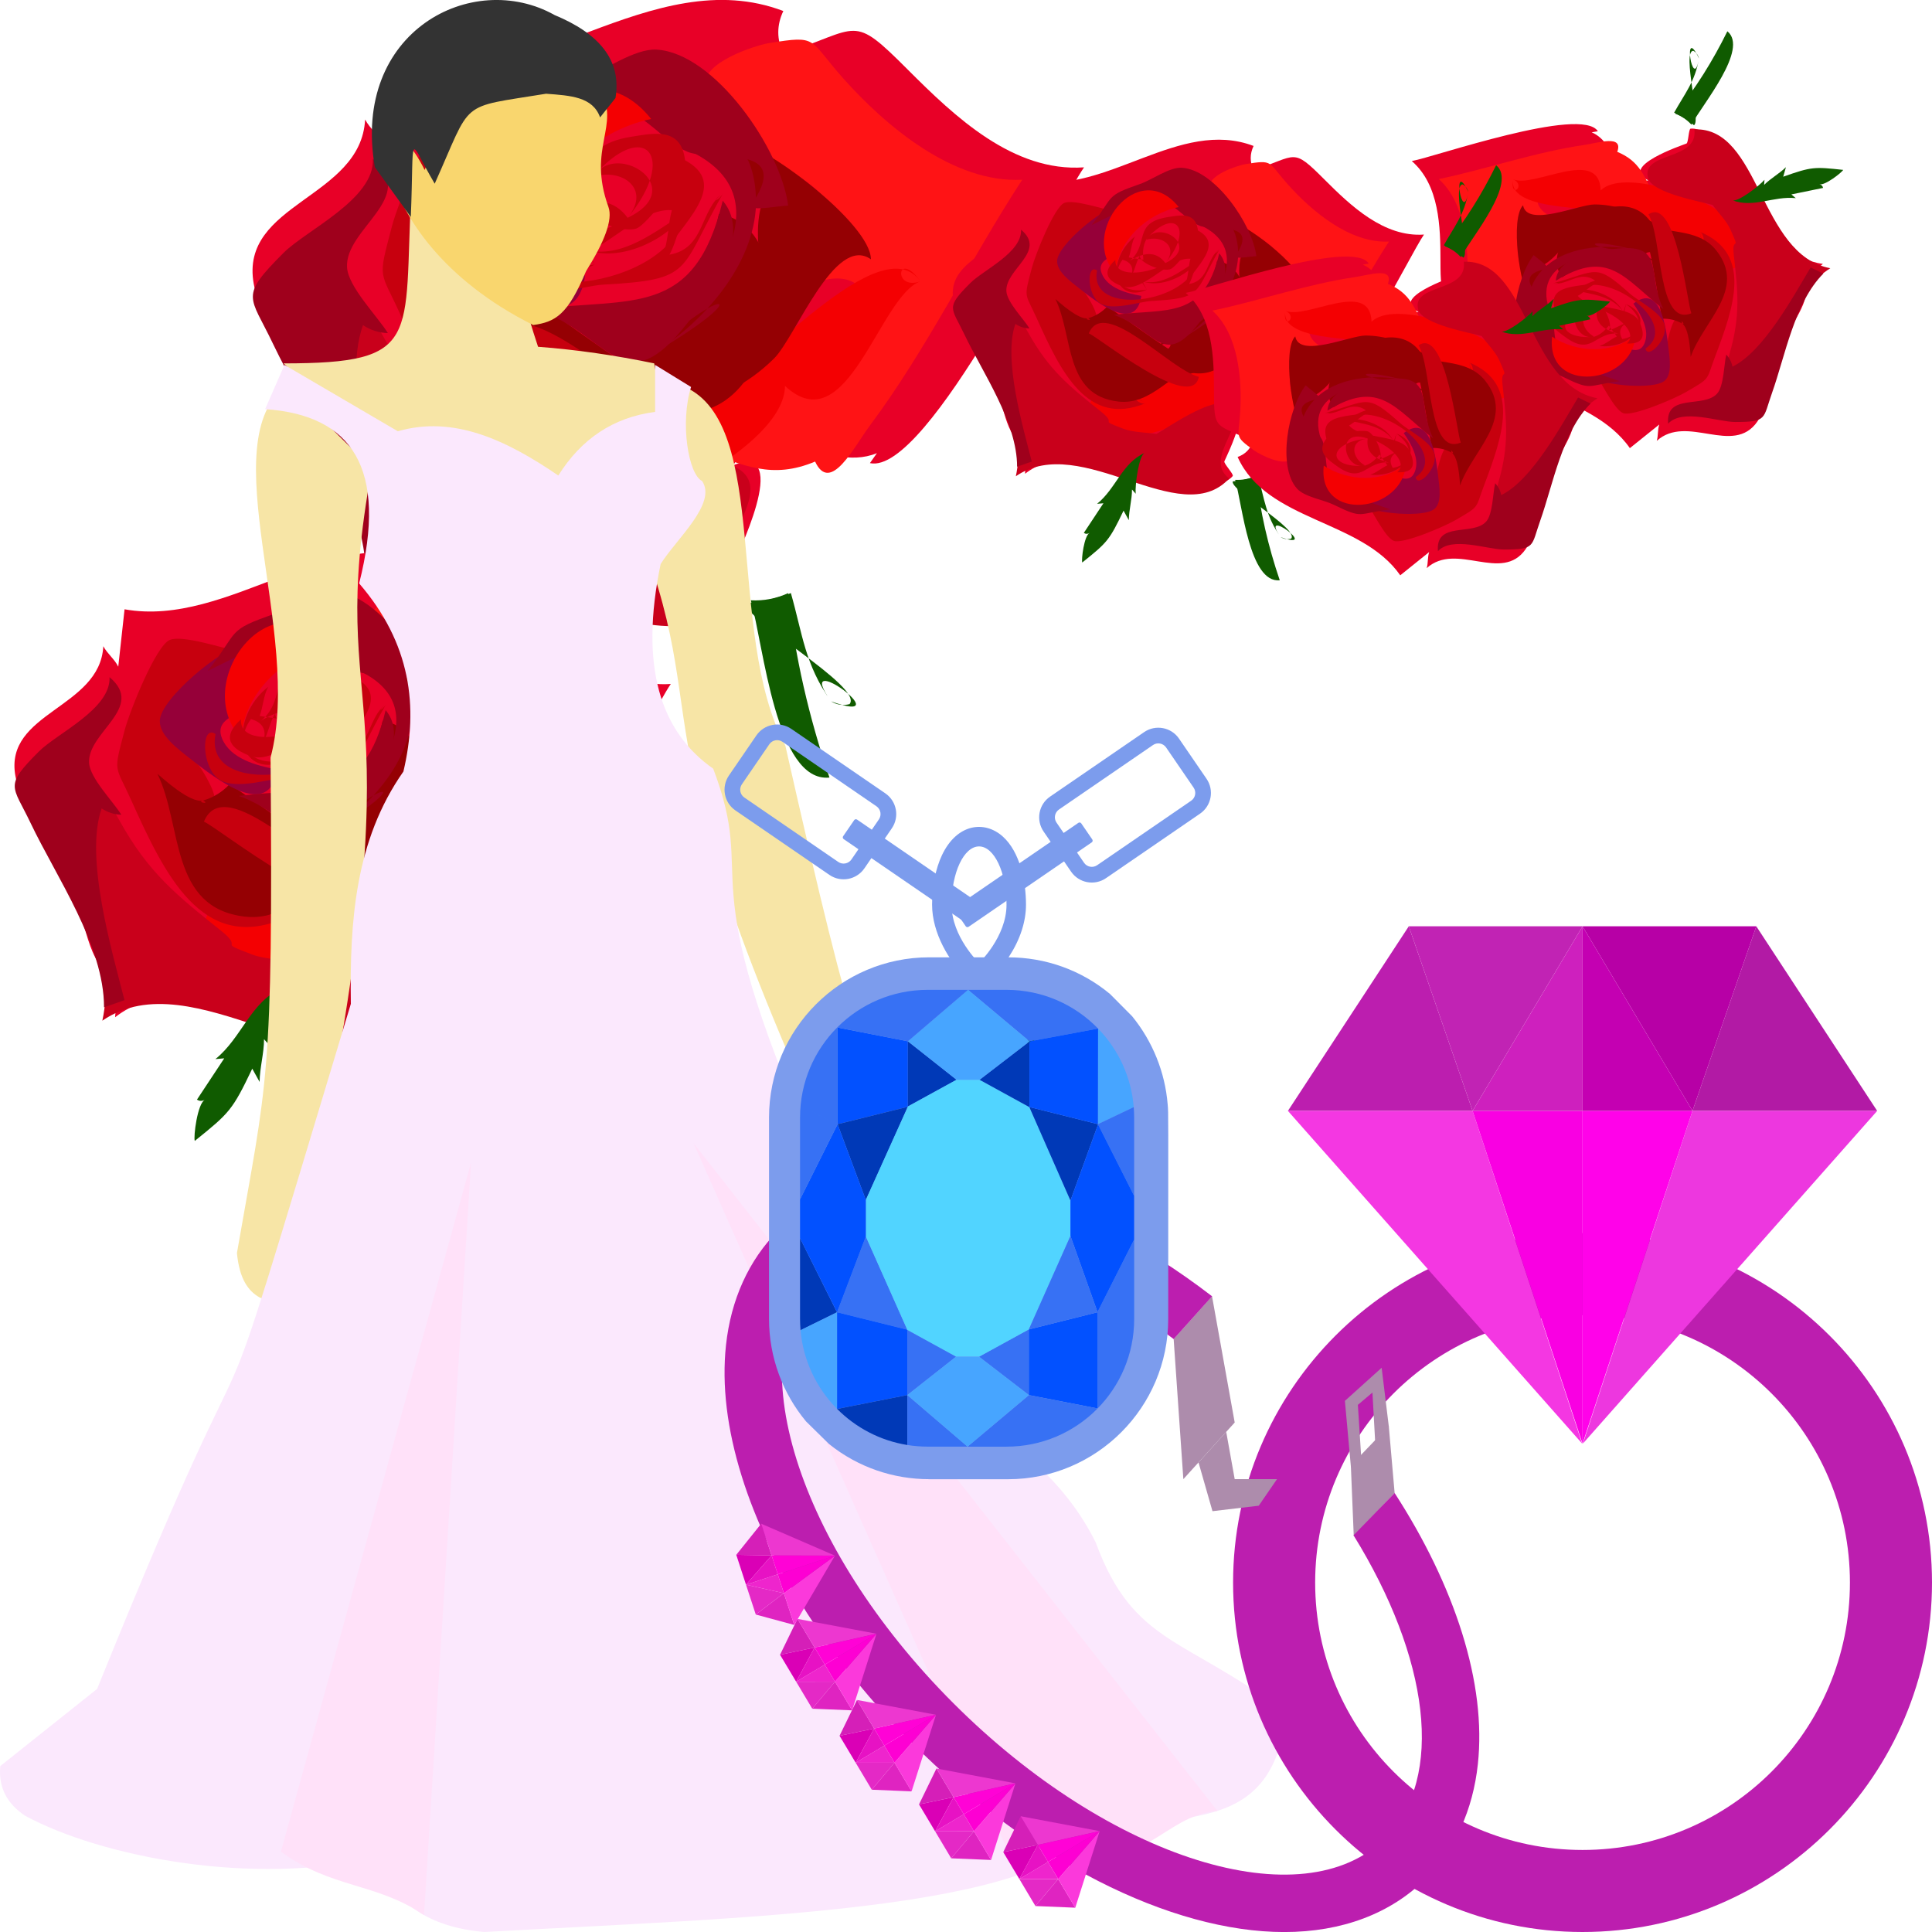 <?xml version="1.0" encoding="UTF-8"?> <svg xmlns="http://www.w3.org/2000/svg" xmlns:xlink="http://www.w3.org/1999/xlink" version="1.1" id="Layer_1" x="0px" y="0px" viewBox="0 0 512 512" overflow="visible" xml:space="preserve"> <g> <path fill-rule="evenodd" fill="#105B00" d="M198.97,159.09c3.47,0.17,6.76-0.46,9.88-1.9c1.73,16.64,5.58,33.04,10.97,48.87 C205.58,207.49,202.39,171.02,198.97,159.09z"></path> <path fill-rule="evenodd" fill="#105B00" d="M220.23,185.87c1.59,0.94,3.22,1.18,4.9,0.73c3.95-4.53-28.59-22.58-27.3-26.77 c4.05-0.33,7.98-1.22,11.76-2.66C212.71,168.09,213.26,176.03,220.23,185.87C239.46,192.78,209.53,170.76,220.23,185.87z"></path> <path fill-rule="evenodd" fill="#E80027" d="M194.39,123.26c8.26-15.41,23.96,2.6,38-3.17c-0.62,0.88-1.23,1.76-1.85,2.64 c15.27,3.35,50.09-68.92,56.74-78.38c-18.78,1.3-34.23-13.41-46.71-25.9c-15.01-15.02-12.45-11-32.98-4.18 c-1.78-3.82-1.78-7.61,0-11.35c-34.64-13.17-68.61,22.64-103.71,16.36c-0.7,6.42-1.41,12.84-2.11,19.26 c-1.2-2.51-3.71-4.4-5.01-6.86c-1.12,20.93-33.36,22.08-29.52,43.52c2.27,12.65,15.16,28.31,20.2,40.66 c3.02,7.4,5.22,27.82,14.33,25.06c-0.35,5.1-0.7,10.2-1.06,15.31c24.02-18.57,57.22,7.71,81.64,6.49 c4.4-0.22,12.59-1.78,15.47-5.44c0.63-0.8-4.33-5.89-3.9-6.89C194.68,148.63,210.41,117.09,194.39,123.26z"></path> <path fill-rule="evenodd" fill="#FF1315" d="M186.99,22.82c-1.31-6.25,13.4-10.86,16.91-11.42c13-2.07,10.22-1.16,19.44,9.23 c11.4,12.83,29.38,27.97,47.56,27c-13.84,21.22-25.23,44.86-40.38,65.16c-4.2,5.63-10.45,18.24-14.51,9.53 c-11.31,4.75-18.98,1.19-30.61-3.43c2.66-2.95,5.21-6.1,8.04-8.89c5.64-5.55,5.44-0.43,8.96-3.02 c8.74-6.45,16.12-22.42,27.07-27.67c-2.47-8.99-14.87-5.36-19.26-0.53c4.64-9.14,2.54-16.72,12.4-16.63 C221.98,43.68,188.48,41.56,186.99,22.82z"></path> <path fill-rule="evenodd" fill="#F40002" d="M243.92,74.55c-10.55-14.73-42.65,23.63-55.45,29.43 c-15.27,6.91-37.05,4.64-50.86,12.51c-16.75,9.54,1.18,21.45,16.63,21.47c12.36,0.02,53.68-19.24,53.79-35.69 C224.64,117.75,232.98,78.45,243.92,74.55C237.69,65.85,236.53,77.19,243.92,74.55z"></path> <path fill-rule="evenodd" fill="#C9001B" d="M162.11,137.62c4.5-2.36,26.09-17.65,33.09-13.69c12.54,7.09-12.13,24.43,0.95,34.54 c-22.88,24.86-69.09-22.12-99.75-1.06c4.29-19.87-4.19-39.96-6.97-59.37c-2.52-17.61,0.61-29.83,12.6-8.06 c9.82,17.83,19.47,25.44,34.22,37.21c8.25,6.59-2.24,3.2,10.5,8.02C151.24,136.92,157.32,136.87,162.11,137.62z"></path> <path fill-rule="evenodd" fill="#9F001C" d="M103.85,150.54c-2.29,0.79-4.57,1.58-6.86,2.38c0-20.9-16.06-43.8-24.66-61.85 c-6.11-12.85-8.99-12.24,2.77-24.02c6.14-6.15,24.19-14.25,23.73-24.96c12.21,10.2-7.46,18.42-6.86,28.76 c0.3,5.16,8.01,12.89,10.82,17.42c-2.4-0.07-4.6-0.77-6.6-2.11C90.33,102.67,99.75,134.38,103.85,150.54z"></path> <path fill-rule="evenodd" fill="#C7000E" d="M157.04,123.25c-27.19,11.33-39.75-15.01-50.95-39.91c-5.41-12.04-6.08-8.76-2.2-23.45 c1.64-6.18,10.43-28.35,15.15-30.32c4.33-1.81,18.27,2.97,22.7,3.69c-2.84,7.08-8.01,6.67-12.16,11.85 c-15.3,19.07-4.8,16.37,3.33,33.69c3.12,6.64,0.62,11.6,2.55,19.31C138,108.28,148.36,117.46,157.04,123.25 C153.87,124.57,147.85,117.12,157.04,123.25z"></path> <path fill-rule="evenodd" fill="#950003" d="M155.07,118.07c16.83-9.18,35.35-8.44,50.08-23.09c5.7-5.67,16.09-33.05,25.65-26.26 c0-9.45-28.53-30.92-36.68-31.67c-2.21,5.71-0.23,17.29,7.92,16.36c-4.4,13.83,5.7,27.51-4.91,39.76 C186.67,105.26,166.23,105.43,155.07,118.07C161.44,114.59,169.05,102.24,155.07,118.07z"></path> <path fill-rule="evenodd" fill="#950003" d="M159.64,98.15c42.34,39.24,58.73-37.18,30.87-41.43 C186.73,74.6,175.74,89.43,159.64,98.15C166.16,104.2,176.28,89.14,159.64,98.15z"></path> <path fill-rule="evenodd" fill="#950003" d="M130.21,83.49c-4.32,0.99-13.3-7.3-15.31-8.97c8.49,17.35,3.96,45.06,29.45,47.95 c15.82,1.79,24.88-14.07,38.9-17.87c-12.03-2.71-20.23-10.15-44.07-26.65C136.7,80.64,133.71,82.49,130.21,83.49 C127.83,84.04,132.88,84.89,130.21,83.49z"></path> <path fill-rule="evenodd" fill="#C7000E" d="M130.52,90.59c4.73,1.87,48.27,37.21,51.46,20.32 C168.68,107.75,137.71,73.11,130.52,90.59z"></path> <path fill-rule="evenodd" fill="#960039" d="M155.05,73.04c-2.4,17.62-20.95,2.8-28.64-3.21c-4.9-3.83-10.87-8.26-10.72-13.17 c0.23-7.48,21.44-24.7,26.42-24.53c-1.69,7.33,2,13.95,1.06,20.58c-0.31,2.17-9.4,3.06-6.57,9.95 C139.36,69.41,148.11,71.83,155.05,73.04z"></path> <path fill-rule="evenodd" fill="#9F001C" d="M171.93,94.33c13.07-7.57,27.12-22.67,28.35-38.85c0.63-8.25-2.45-25.16-17.01-15.25 C209.39,53.17,186.21,80.13,171.93,94.33C202.01,76.91,191.27,75.1,171.93,94.33z"></path> <path fill-rule="evenodd" fill="#9F001C" d="M198.58,55.01c3.01,0.58,7.22-0.37,10.29-0.53c-1.91-14.98-19.49-40.42-34.84-41.33 c-5.92-0.35-13.97,5.66-19.52,7.58c-16.71,5.75-11.86,5.43-22.7,19.24c5.09-2.46,10.14-5.08,15.31-7.39 c8.17-3.65,4.84-7.27,17.81-3.53c7.09,2.05,10.92,8.48,17.28,11.18C188.55,42.92,211.29,37.5,198.58,55.01z"></path> <path fill-rule="evenodd" fill="#C7000E" d="M191.67,51.14c-11.85,20.89-7.71,22.95-31.67,24.28c-6.11,0.34-18.45,4.82-24.28,1.05 c-6.16-3.99-6.26-18.71-1.32-15.31c-4.31,21.92,43.45,15.4,46.97-4.49c-4.7,7.01-17.31,12.91-25.86,9.5 c0.7,1.32,1.41,2.64,2.11,3.96c-10.84,5.15-17.89-5.11-11.35-13.99c3.9,1.09,5.3,3.56,4.22,7.39c1.48-1.93,2.73-9.03,4.9-10.37 c-4.53,2.8,8.03,8.74,13.05,7.47c3.1-0.78,13.3-15.04,13.2-17.03c-0.52-10.1-8.13-8.33-14.15-7.39 c-16.65,2.6-8.52,12.62-17.79,20.46c6.02-3.7,12.05-5.06,16.63,1.05c6.43-7.84-1.76-13.35-9.24-10.82 c13.65-15.81,22.73-5.51,9.24,10.82c20.17-9.67-13.15-26.13-10.29-1.58c-2.29-0.35-4.57-0.7-6.86-1.06c1.19-2.99,1.28-7,2.9-9.76 c-10.8,8.26-13.78,27.91,5.54,24.81c-0.88-1.32-1.76-2.64-2.64-3.96c10.03,2.55,18.63-4.87,26.92-10.03 c-1.99,3.5-2.54,7.82-4.49,11.35C186.97,65.86,185.35,55.57,191.67,51.14C190.28,53.59,188.08,53.66,191.67,51.14z"></path> <path fill-rule="evenodd" fill="#9F001C" d="M142.18,81.94c18.76,6.55,22.83,24.33,38.4,5.63c6.97-8.37,19.25-24.66,10.95-34.39 C184.08,84.28,167.66,78.8,142.18,81.94z"></path> <path fill-rule="evenodd" fill="#F40002" d="M172.57,31.53c-18.86-23.6-46.94,11.9-29.56,31.14 C144,47.11,157.74,34.58,172.57,31.53z"></path> <path fill-rule="evenodd" fill="#C7000E" d="M178.05,40.92c17.02,6.25,4.43,16.3-2.38,26.65c1.49-3.6,1.32-8.12,2.38-11.87 c-9.9-0.92-22.35,16.39-31.94,12.85c-6.26-2.31-10.13-5.97-3.15-12.32C142.02,69.47,181.53,58.92,178.05,40.92z"></path> <path fill-rule="evenodd" fill="#105B00" stroke="#231F20" stroke-width="0.6" stroke-miterlimit="3.864" d="M172.73,162.14"></path> <path fill="#105B00" d="M156.67,146.49c-2.79,1.15-4.6,15.21-4.24,19.1c-0.58-0.66-1.15-1.32-1.73-1.98 c0.01,4.78-1.44,9.56-1.48,14.35c-0.82-1.48-1.65-2.97-2.47-4.45c-6.69,14.01-7.66,14.89-19.3,24.25 c-0.49-1.29,0.87-12.68,3.46-13.85c-0.98,0.58-1.88,0.58-2.72,0c3.05-4.62,6.1-9.24,9.15-13.85c-0.99,0.08-1.98,0.17-2.97,0.25 C143.34,163.05,146.04,151.23,156.67,146.49z"></path> </g> <g> <path fill-rule="evenodd" fill="#105B00" d="M108.07,271.81c2.74,0.14,5.33-0.36,7.8-1.5c1.37,13.13,4.4,26.08,8.66,38.57 C113.29,310.02,110.77,281.23,108.07,271.81z"></path> <path fill-rule="evenodd" fill="#105B00" d="M124.85,292.95c1.25,0.74,2.54,0.93,3.87,0.58c3.11-3.58-22.57-17.82-21.55-21.13 c3.2-0.26,6.3-0.96,9.28-2.1C118.92,278.92,119.35,285.18,124.85,292.95C140.03,298.41,116.41,281.03,124.85,292.95z"></path> <path fill-rule="evenodd" fill="#E80027" d="M104.46,243.54c6.52-12.16,18.91,2.05,29.99-2.5c-0.49,0.69-0.97,1.39-1.46,2.08 c12.05,2.65,39.54-54.4,44.78-61.86c-14.82,1.02-27.02-10.58-36.87-20.44c-11.85-11.86-9.82-8.68-26.03-3.3c-1.4-3.02-1.4-6,0-8.96 c-27.34-10.39-54.16,17.87-81.86,12.91c-0.56,5.07-1.11,10.14-1.67,15.21c-0.95-1.98-2.93-3.47-3.96-5.42 c-0.89,16.52-26.34,17.43-23.3,34.35c1.79,9.98,11.97,22.35,15.95,32.1c2.39,5.84,4.12,21.95,11.31,19.78 c-0.28,4.03-0.56,8.05-0.83,12.08c18.96-14.66,45.16,6.08,64.44,5.12c3.47-0.17,9.94-1.4,12.21-4.29c0.5-0.63-3.42-4.65-3.08-5.44 C104.69,263.56,117.11,238.66,104.46,243.54z"></path> <path fill-rule="evenodd" fill="#FF1315" d="M98.62,164.26c-1.04-4.93,10.58-8.57,13.35-9.01c10.26-1.63,8.06-0.91,15.34,7.28 c9,10.13,23.19,22.07,37.54,21.31c-10.92,16.75-19.91,35.41-31.87,51.43c-3.32,4.44-8.25,14.4-11.46,7.52 c-8.93,3.75-14.98,0.94-24.16-2.71c2.1-2.33,4.11-4.82,6.34-7.02c4.45-4.38,4.3-0.34,7.07-2.38c6.9-5.09,12.72-17.7,21.37-21.84 c-1.95-7.1-11.74-4.23-15.21-0.42c3.66-7.21,2.01-13.19,9.79-13.12C126.23,180.72,99.79,179.05,98.62,164.26z"></path> <path fill-rule="evenodd" fill="#F40002" d="M143.55,205.09c-8.33-11.63-33.66,18.65-43.77,23.23 c-12.05,5.46-29.24,3.66-40.14,9.87c-13.22,7.53,0.93,16.93,13.13,16.95c9.75,0.01,42.37-15.19,42.46-28.17 C128.34,239.18,134.92,208.17,143.55,205.09C138.64,198.22,137.72,207.17,143.55,205.09z"></path> <path fill-rule="evenodd" fill="#C9001B" d="M78.98,254.87c3.55-1.86,20.59-13.93,26.12-10.81c9.9,5.6-9.58,19.29,0.75,27.26 c-18.06,19.62-54.53-17.46-78.73-0.83c3.38-15.68-3.31-31.54-5.5-46.86c-1.99-13.9,0.48-23.54,9.94-6.36 c7.75,14.07,15.37,20.08,27.01,29.37c6.51,5.2-1.76,2.53,8.29,6.33C70.4,254.31,75.2,254.28,78.98,254.87z"></path> <path fill-rule="evenodd" fill="#9F001C" d="M32.99,265.06c-1.81,0.63-3.61,1.25-5.42,1.88c0-16.49-12.68-34.57-19.46-48.82 c-4.83-10.14-7.1-9.66,2.19-18.96c4.85-4.86,19.09-11.25,18.73-19.7c9.63,8.05-5.88,14.54-5.42,22.7 c0.23,4.07,6.32,10.17,8.54,13.75c-1.9-0.05-3.63-0.61-5.21-1.67C22.33,227.28,29.76,252.31,32.99,265.06z"></path> <path fill-rule="evenodd" fill="#C7000E" d="M74.98,243.53c-21.46,8.94-31.38-11.84-40.22-31.5c-4.27-9.5-4.8-6.91-1.73-18.51 c1.29-4.88,8.23-22.38,11.96-23.93c3.42-1.43,14.42,2.35,17.91,2.92c-2.24,5.59-6.32,5.27-9.6,9.35 c-12.08,15.05-3.79,12.92,2.63,26.59c2.46,5.24,0.49,9.15,2.01,15.24C59.95,231.71,68.13,238.95,74.98,243.53 C72.48,244.57,67.73,238.69,74.98,243.53z"></path> <path fill-rule="evenodd" fill="#950003" d="M73.42,239.44c13.28-7.24,27.91-6.66,39.53-18.23c4.5-4.47,12.7-26.09,20.25-20.72 c0-7.46-22.52-24.41-28.95-24.99c-1.75,4.51-0.18,13.64,6.25,12.91c-3.48,10.92,4.5,21.71-3.88,31.38 C98.36,229.32,82.23,229.46,73.42,239.44C78.45,236.69,84.46,226.94,73.42,239.44z"></path> <path fill-rule="evenodd" fill="#950003" d="M77.03,223.72c33.42,30.98,46.35-29.35,24.37-32.7 C98.41,205.12,89.74,216.83,77.03,223.72C82.18,228.49,90.16,216.6,77.03,223.72z"></path> <path fill-rule="evenodd" fill="#950003" d="M53.8,212.15c-3.41,0.78-10.5-5.76-12.08-7.08c6.7,13.69,3.13,35.57,23.24,37.85 c12.48,1.41,19.64-11.11,30.7-14.1c-9.5-2.14-15.97-8.01-34.78-21.04C58.92,209.9,56.56,211.35,53.8,212.15 C51.92,212.58,55.91,213.25,53.8,212.15z"></path> <path fill-rule="evenodd" fill="#C7000E" d="M54.04,217.75c3.74,1.48,38.1,29.37,40.62,16.04 C84.17,231.29,59.72,203.95,54.04,217.75z"></path> <path fill-rule="evenodd" fill="#960039" d="M73.41,203.9c-1.9,13.91-16.53,2.21-22.6-2.53c-3.87-3.02-8.58-6.52-8.46-10.39 c0.18-5.91,16.93-19.49,20.86-19.36c-1.33,5.78,1.58,11.01,0.83,16.25c-0.24,1.71-7.42,2.41-5.19,7.85 C61.03,201.03,67.93,202.94,73.41,203.9z"></path> <path fill-rule="evenodd" fill="#9F001C" d="M86.73,220.7c10.32-5.97,21.41-17.9,22.38-30.66c0.5-6.51-1.93-19.86-13.42-12.03 C116.3,188.21,98,209.49,86.73,220.7C110.48,206.95,102,205.52,86.73,220.7z"></path> <path fill-rule="evenodd" fill="#9F001C" d="M107.77,189.66c2.38,0.46,5.7-0.29,8.12-0.42c-1.51-11.82-15.38-31.9-27.5-32.62 c-4.67-0.28-11.02,4.47-15.41,5.98c-13.19,4.54-9.36,4.28-17.92,15.19c4.02-1.94,8-4.01,12.08-5.83c6.45-2.88,3.82-5.74,14.06-2.79 c5.59,1.61,8.62,6.69,13.64,8.82C99.85,180.12,117.8,175.84,107.77,189.66z"></path> <path fill-rule="evenodd" fill="#C7000E" d="M102.31,186.61c-9.36,16.49-6.08,18.12-24.99,19.16c-4.82,0.27-14.56,3.81-19.16,0.83 c-4.86-3.15-4.94-14.77-1.04-12.08c-3.41,17.3,34.3,12.15,37.08-3.54c-3.71,5.53-13.66,10.19-20.41,7.5 c0.56,1.04,1.11,2.08,1.67,3.12c-8.56,4.06-14.12-4.04-8.96-11.04c3.08,0.86,4.19,2.81,3.33,5.83c1.17-1.53,2.16-7.13,3.87-8.19 c-3.58,2.21,6.34,6.9,10.3,5.9c2.45-0.62,10.5-11.87,10.42-13.44c-0.41-7.97-6.41-6.57-11.16-5.83 c-13.14,2.05-6.73,9.96-14.04,16.15c4.75-2.92,9.51-3.99,13.12,0.83c5.07-6.19-1.39-10.54-7.29-8.54 c10.77-12.48,17.94-4.35,7.29,8.54c15.92-7.63-10.38-20.63-8.12-1.25c-1.81-0.28-3.61-0.56-5.42-0.83 c0.94-2.36,1.01-5.53,2.29-7.71c-8.52,6.52-10.87,22.03,4.37,19.58c-0.69-1.04-1.39-2.08-2.08-3.12c7.92,2.01,14.7-3.85,21.24-7.91 c-1.57,2.76-2.01,6.17-3.54,8.96C98.6,198.23,97.32,190.11,102.31,186.61C101.21,188.54,99.48,188.6,102.31,186.61z"></path> <path fill-rule="evenodd" fill="#9F001C" d="M63.25,210.92c14.8,5.17,18.02,19.2,30.31,4.44c5.5-6.61,15.2-19.46,8.64-27.15 C96.32,212.77,83.36,208.44,63.25,210.92z"></path> <path fill-rule="evenodd" fill="#F40002" d="M87.24,171.13c-14.89-18.63-37.05,9.39-23.33,24.58 C64.69,183.43,75.53,173.54,87.24,171.13z"></path> <path fill-rule="evenodd" fill="#C7000E" d="M91.57,178.54c13.44,4.94,3.5,12.87-1.87,21.04c1.18-2.84,1.04-6.41,1.87-9.37 c-7.81-0.72-17.64,12.94-25.21,10.14c-4.94-1.82-8-4.71-2.49-9.73C63.12,201.08,94.31,192.75,91.57,178.54z"></path> <path fill-rule="evenodd" fill="#105B00" stroke="#231F20" stroke-width="0.6" stroke-miterlimit="3.864" d="M87.36,274.22"></path> <path fill="#105B00" d="M74.69,261.87c-2.2,0.91-3.63,12.01-3.35,15.08c-0.46-0.52-0.91-1.04-1.37-1.56 c0.01,3.78-1.14,7.55-1.17,11.33c-0.65-1.17-1.3-2.34-1.95-3.51c-5.28,11.06-6.05,11.75-15.23,19.14 c-0.39-1.02,0.69-10.01,2.73-10.94c-0.77,0.45-1.49,0.45-2.15,0c2.41-3.65,4.82-7.29,7.23-10.94c-0.78,0.07-1.56,0.13-2.34,0.2 C64.17,274.94,66.3,265.61,74.69,261.87z"></path> </g> <g> <path fill-rule="evenodd" fill="#105B00" d="M327.33,127.16c1.96,0.1,3.83-0.26,5.6-1.07c0.98,9.43,3.16,18.72,6.22,27.69 C331.08,154.6,329.27,133.93,327.33,127.16z"></path> <path fill-rule="evenodd" fill="#105B00" d="M339.38,142.34c0.9,0.53,1.83,0.67,2.78,0.41c2.24-2.57-16.2-12.8-15.47-15.17 c2.3-0.19,4.52-0.69,6.67-1.51C335.12,132.27,335.43,136.77,339.38,142.34C350.28,146.26,333.32,133.78,339.38,142.34z"></path> <path fill-rule="evenodd" fill="#E80027" d="M324.74,106.86c4.68-8.73,13.58,1.48,21.53-1.79c-0.35,0.5-0.7,1-1.05,1.5 c8.65,1.9,28.39-39.06,32.15-44.41c-10.64,0.74-19.4-7.6-26.47-14.68c-8.51-8.51-7.05-6.24-18.69-2.37c-1.01-2.17-1.01-4.31,0-6.43 c-19.63-7.46-38.88,12.83-58.77,9.27c-0.4,3.64-0.8,7.28-1.2,10.92c-0.68-1.42-2.1-2.49-2.84-3.89 c-0.64,11.86-18.91,12.51-16.73,24.66c1.29,7.17,8.59,16.04,11.45,23.04c1.71,4.2,2.96,15.76,8.12,14.2 c-0.2,2.89-0.4,5.78-0.6,8.67c13.61-10.52,32.43,4.37,46.27,3.68c2.49-0.12,7.13-1.01,8.77-3.08c0.36-0.45-2.45-3.34-2.21-3.9 C324.9,121.24,333.82,103.36,324.74,106.86z"></path> <path fill-rule="evenodd" fill="#FF1315" d="M320.55,49.95c-0.74-3.54,7.6-6.15,9.58-6.47c7.37-1.17,5.79-0.66,11.02,5.23 c6.46,7.27,16.65,15.85,26.95,15.3c-7.84,12.03-14.3,25.42-22.88,36.92c-2.38,3.19-5.92,10.34-8.22,5.4 c-6.41,2.69-10.76,0.68-17.35-1.94c1.51-1.67,2.95-3.46,4.55-5.04c3.2-3.15,3.08-0.24,5.08-1.71c4.95-3.65,9.14-12.71,15.34-15.68 c-1.4-5.1-8.43-3.04-10.92-0.3c2.63-5.18,1.44-9.47,7.03-9.42C340.37,61.77,321.39,60.56,320.55,49.95z"></path> <path fill-rule="evenodd" fill="#F40002" d="M352.81,79.26c-5.98-8.35-24.17,13.39-31.42,16.68c-8.65,3.92-20.99,2.63-28.82,7.09 c-9.49,5.41,0.67,12.15,9.43,12.17c7,0.01,30.42-10.9,30.48-20.23C341.88,103.74,346.61,81.47,352.81,79.26 C349.28,74.33,348.62,80.75,352.81,79.26z"></path> <path fill-rule="evenodd" fill="#C9001B" d="M306.45,115c2.55-1.34,14.79-10,18.75-7.76c7.1,4.02-6.88,13.85,0.54,19.57 c-12.97,14.09-39.15-12.54-56.53-0.6c2.43-11.26-2.37-22.65-3.95-33.64c-1.43-9.98,0.34-16.9,7.14-4.57 c5.57,10.1,11.03,14.42,19.39,21.09c4.68,3.73-1.27,1.82,5.95,4.55C300.29,114.6,303.73,114.58,306.45,115z"></path> <path fill-rule="evenodd" fill="#9F001C" d="M273.43,122.32c-1.3,0.45-2.59,0.9-3.89,1.35c0-11.84-9.1-24.82-13.97-35.05 c-3.47-7.28-5.1-6.94,1.57-13.61c3.48-3.49,13.71-8.07,13.45-14.14c6.92,5.78-4.23,10.44-3.89,16.3c0.17,2.92,4.54,7.3,6.13,9.87 c-1.36-0.04-2.61-0.44-3.74-1.2C265.77,95.19,271.11,113.16,273.43,122.32z"></path> <path fill-rule="evenodd" fill="#C7000E" d="M303.57,106.86c-15.41,6.42-22.53-8.5-28.87-22.61c-3.07-6.82-3.45-4.96-1.24-13.29 c0.93-3.5,5.91-16.07,8.58-17.18c2.46-1.03,10.35,1.68,12.86,2.09c-1.61,4.01-4.54,3.78-6.89,6.71 c-8.67,10.81-2.72,9.28,1.89,19.09c1.77,3.76,0.35,6.57,1.44,10.94C292.78,98.37,298.65,103.57,303.57,106.86 C301.78,107.61,298.37,103.38,303.57,106.86z"></path> <path fill-rule="evenodd" fill="#950003" d="M302.45,103.92c9.54-5.2,20.04-4.78,28.38-13.09c3.23-3.21,9.12-18.73,14.54-14.88 c0-5.35-16.17-17.52-20.79-17.95c-1.25,3.24-0.13,9.8,4.49,9.27c-2.5,7.84,3.23,15.59-2.78,22.53 C320.36,96.66,308.78,96.76,302.45,103.92C306.07,101.95,310.38,94.95,302.45,103.92z"></path> <path fill-rule="evenodd" fill="#950003" d="M305.05,92.63c23.99,22.24,33.28-21.07,17.5-23.48 C320.4,79.28,314.17,87.69,305.05,92.63C308.74,96.06,314.48,87.52,305.05,92.63z"></path> <path fill-rule="evenodd" fill="#950003" d="M288.37,84.33c-2.45,0.56-7.54-4.14-8.67-5.08c4.81,9.83,2.25,25.54,16.69,27.17 c8.96,1.01,14.1-7.97,22.04-10.12c-6.82-1.53-11.46-5.75-24.97-15.1C292.05,82.71,290.35,83.76,288.37,84.33 C287.02,84.64,289.88,85.12,288.37,84.33z"></path> <path fill-rule="evenodd" fill="#C7000E" d="M288.54,88.35c2.68,1.06,27.35,21.09,29.16,11.51 C310.17,98.07,292.62,78.44,288.54,88.35z"></path> <path fill-rule="evenodd" fill="#960039" d="M302.45,78.41c-1.36,9.99-11.87,1.59-16.23-1.82c-2.78-2.17-6.16-4.68-6.07-7.46 c0.13-4.24,12.15-14,14.97-13.9c-0.95,4.15,1.13,7.91,0.6,11.66c-0.17,1.23-5.33,1.73-3.73,5.64 C293.56,76.35,298.51,77.72,302.45,78.41z"></path> <path fill-rule="evenodd" fill="#9F001C" d="M312.01,90.47c7.41-4.29,15.37-12.85,16.07-22.02c0.36-4.68-1.39-14.26-9.64-8.64 C333.24,67.14,320.1,82.42,312.01,90.47C329.06,80.6,322.97,79.57,312.01,90.47z"></path> <path fill-rule="evenodd" fill="#9F001C" d="M327.12,68.18c1.71,0.33,4.09-0.21,5.83-0.3c-1.08-8.49-11.04-22.9-19.74-23.42 c-3.35-0.2-7.91,3.21-11.06,4.29c-9.47,3.26-6.72,3.08-12.86,10.9c2.89-1.39,5.75-2.88,8.67-4.19c4.63-2.07,2.74-4.12,10.1-2 c4.02,1.16,6.19,4.8,9.79,6.34C321.43,61.33,334.32,58.26,327.12,68.18z"></path> <path fill-rule="evenodd" fill="#C7000E" d="M323.2,65.99c-6.72,11.84-4.37,13.01-17.95,13.76c-3.46,0.19-10.46,2.73-13.76,0.6 c-3.49-2.26-3.55-10.6-0.75-8.67c-2.45,12.42,24.62,8.73,26.62-2.54c-2.66,3.97-9.81,7.32-14.65,5.38c0.4,0.75,0.8,1.5,1.2,2.24 c-6.14,2.92-10.14-2.9-6.43-7.93c2.21,0.62,3.01,2.02,2.39,4.19c0.84-1.1,1.55-5.12,2.78-5.88c-2.57,1.59,4.55,4.95,7.39,4.23 c1.76-0.44,7.54-8.52,7.48-9.65c-0.29-5.72-4.61-4.72-8.02-4.19c-9.44,1.47-4.83,7.15-10.08,11.59c3.41-2.09,6.83-2.87,9.42,0.6 c3.64-4.44-1-7.57-5.23-6.13c7.73-8.96,12.88-3.12,5.23,6.13c11.43-5.48-7.45-14.81-5.83-0.9c-1.3-0.2-2.59-0.4-3.89-0.6 c0.68-1.69,0.72-3.97,1.65-5.53c-6.12,4.68-7.81,15.81,3.14,14.06c-0.5-0.75-1-1.5-1.5-2.24c5.69,1.44,10.56-2.76,15.25-5.68 c-1.13,1.98-1.44,4.43-2.54,6.43C320.54,74.34,319.62,68.51,323.2,65.99C322.41,67.38,321.16,67.42,323.2,65.99z"></path> <path fill-rule="evenodd" fill="#9F001C" d="M295.15,83.44c10.63,3.71,12.94,13.79,21.76,3.19c3.95-4.74,10.91-13.97,6.21-19.49 C318.9,84.77,309.59,81.67,295.15,83.44z"></path> <path fill-rule="evenodd" fill="#F40002" d="M312.38,54.88c-10.69-13.38-26.6,6.74-16.75,17.65 C296.18,63.71,303.97,56.61,312.38,54.88z"></path> <path fill-rule="evenodd" fill="#C7000E" d="M315.48,60.2c9.65,3.54,2.51,9.24-1.35,15.1c0.84-2.04,0.75-4.6,1.35-6.73 c-5.61-0.52-12.66,9.29-18.1,7.28c-3.55-1.31-5.74-3.38-1.79-6.98C295.06,76.38,317.45,70.4,315.48,60.2z"></path> <path fill-rule="evenodd" fill="#105B00" stroke="#231F20" stroke-width="0.6" stroke-miterlimit="3.864" d="M312.46,128.89"></path> <path fill="#105B00" d="M303.37,120.02c-1.58,0.65-2.61,8.62-2.4,10.82c-0.33-0.37-0.65-0.75-0.98-1.12 c0.01,2.71-0.82,5.42-0.84,8.13c-0.47-0.84-0.93-1.68-1.4-2.52c-3.79,7.94-4.34,8.44-10.94,13.74c-0.28-0.73,0.49-7.18,1.96-7.85 c-0.55,0.33-1.07,0.33-1.54,0c1.73-2.62,3.46-5.23,5.19-7.85c-0.56,0.05-1.12,0.09-1.68,0.14 C295.81,129.41,297.34,122.71,303.37,120.02z"></path> </g> <g> <path fill-rule="evenodd" fill="#105B00" d="M448.24,33.04c-1.2-1.33-2.63-2.3-4.3-2.91c5.44-6.71,10.02-14.1,13.83-21.84 C463.49,12.95,451.34,27.43,448.24,33.04z"></path> <path fill-rule="evenodd" fill="#105B00" d="M450.25,15.5c-0.24-0.92-0.74-1.61-1.52-2.05c-3.09,0.21,2.19,18.68,0.19,19.73 c-1.6-1.36-3.36-2.47-5.26-3.32C446.51,24.73,449.21,21.64,450.25,15.5C445.76,5.96,448.65,24.92,450.25,15.5z"></path> <path fill-rule="evenodd" fill="#E80027" d="M436.83,47.78c-8.64,2.61-7.79-9.69-15.02-12.71c0.55-0.1,1.09-0.19,1.64-0.29 c-4.35-6.8-43.44,6.87-49.31,7.9c7.33,6.38,7.6,17.39,7.6,26.5c0,10.96,0.53,8.56,10.51,13.56c-0.75,2.04-2.13,3.43-4.14,4.14 c7.84,17.45,33.3,16.78,43.82,31.88c2.6-2.09,5.2-4.17,7.8-6.26c-0.48,1.35-0.25,2.96-0.67,4.33c8.05-7.23,20.24,4.12,26.66-5.11 c3.79-5.44,4.8-15.87,7.47-22.21c1.6-3.81,8.25-12.06,3.92-14.38c1.99-1.73,3.98-3.47,5.97-5.2c-15.54-1.99-18.07-23.7-27.43-32.17 c-1.68-1.53-5.24-3.95-7.63-3.66c-0.52,0.06-0.57,3.73-1.09,3.94C445.99,38.42,428.73,44.19,436.83,47.78z"></path> <path fill-rule="evenodd" fill="#FF1315" d="M402.88,87.14c-1.8,2.76-8.86-0.93-10.34-2.01c-5.5-3.99-4.15-3.31-3.73-10.46 c0.52-8.84-0.52-20.93-7.51-27.21c12.8-2.69,25.58-7.16,38.52-9.04c3.59-0.52,10.47-2.84,8.77,1.82c5.86,2.4,7.36,6.49,9.92,12.43 c-2.05,0.1-4.13,0.33-6.18,0.31c-4.09-0.03-2.14-1.83-4.37-2.17c-5.54-0.84-14.07,2.3-19.98,0.22c-2.38,4.18,3.47,7.38,6.84,7.22 c-5.03,1.64-7.03,5.17-10.6,1.54C397.72,66.76,409.17,79.76,402.88,87.14z"></path> <path fill-rule="evenodd" fill="#F40002" d="M400.98,47.48c-1.53,9.23,24.19,6.94,30.98,9.5c8.1,3.05,15.21,11.83,23.13,14 c9.59,2.63,7.4-8.26,1.77-13.91c-4.5-4.52-26.61-12.57-32.66-6.61C423.78,38.75,406.39,50.05,400.98,47.48 C400.07,52.93,404.63,49.22,400.98,47.48z"></path> <path fill-rule="evenodd" fill="#C9001B" d="M453.85,54.32c-2.5-0.78-15.97-3.08-17.08-7.08c-1.99-7.16,13.35-4.49,12.26-12.95 c17.43-0.72,17.14,33.29,36.02,36.79c-8.82,5.69-13.06,16.11-19.13,24.21c-5.51,7.35-11.11,10.66-7.54-1.66 c2.92-10.09,2.18-16.39,1.09-26.07c-0.61-5.42,1.99-0.35-0.9-6.76C457.57,58.55,455.33,56.34,453.85,54.32z"></path> <path fill-rule="evenodd" fill="#9F001C" d="M479.83,70.87c1.12,0.55,2.25,1.09,3.37,1.64c-7.63,7.63-10.12,21.85-13.58,31.57 c-2.46,6.92-1.19,7.75-9.78,7.75c-4.49,0-14.03-3.63-17.77,0.45c-0.73-8.18,9.45-4,13-7.99c1.77-1.99,1.78-7.63,2.41-10.31 c0.85,0.9,1.4,1.96,1.64,3.18C467.29,93.28,475.43,78.26,479.83,70.87z"></path> <path fill-rule="evenodd" fill="#C7000E" d="M450.46,61.42c14.06,5.79,9.03,19.99,4.03,33.16c-2.42,6.37-0.98,5.42-7.76,9.36 c-2.85,1.66-14.15,6.54-16.6,5.54c-2.24-0.92-5.58-7.75-6.94-9.63c3.62-1.55,5.36,0.49,8.76,0.11c12.54-1.37,7.73-4.22,11.08-13.51 c1.29-3.56,4.01-4.46,6.12-7.98C451.95,73.83,451.51,66.7,450.46,61.42C452.1,62.09,451.58,67.01,450.46,61.42z"></path> <path fill-rule="evenodd" fill="#950003" d="M449.29,64.03c-9.49-2.79-15.98-9.82-26.71-9.85c-4.15-0.01-17.94,6.19-18.95,0.22 c-3.45,3.45-0.87,21.7,1.83,24.95c2.89-1.28,6.39-6.22,3.08-8.86c6.66-3.44,7.96-12.12,16.31-12.72 C433.08,57.17,440.6,64.57,449.29,64.03C445.7,62.97,438.41,64.7,449.29,64.03z"></path> <path fill-rule="evenodd" fill="#950003" d="M440.35,69.63c-1.13-29.78-35.01-7.86-26.39,3.85 C421.87,68.34,431.29,66.94,440.35,69.63C440.18,65.04,430.99,66.85,440.35,69.63z"></path> <path fill-rule="evenodd" fill="#950003" d="M445.74,85.72c1.94,1.22,2.19,7.52,2.31,8.86c3.23-9.43,15-17.89,6.75-28.25 c-5.12-6.43-14.22-3.94-20.72-7.68c3.4,5.38,3.68,11.09,6.36,25.81C442.33,84.39,444.1,84.81,445.74,85.72 C446.81,86.39,445.28,84.24,445.74,85.72z"></path> <path fill-rule="evenodd" fill="#C7000E" d="M448.22,83.02c-1.05-2.41-4.03-31.2-11.36-26.2 C440.55,62.83,439.21,86.77,448.22,83.02z"></path> <path fill-rule="evenodd" fill="#960039" d="M432.86,80.47c7.31-5.56,8.67,6.62,9.28,11.62c0.39,3.19,0.95,6.98-0.89,8.72 c-2.82,2.65-16.84,1.19-18.6-0.69c3.29-2.06,4.36-5.82,7.13-7.9c0.9-0.68,4.55,2.31,6.03-1.23 C437.26,87.52,434.95,83.45,432.86,80.47z"></path> <path fill-rule="evenodd" fill="#9F001C" d="M434.47,66.54c-7.53-2.01-18.17-1.62-24.53,3.83c-3.24,2.78-8.29,10.08,0.64,11.77 C405.77,67.89,424.08,66.51,434.47,66.54C417.13,61.92,420.39,66.5,434.47,66.54z"></path> <path fill-rule="evenodd" fill="#9F001C" d="M410.39,71.16c-0.89-1.31-2.77-2.5-3.95-3.56c-4.77,6.16-7.64,21.86-2.37,27.8 c2.03,2.29,7.16,3.03,9.89,4.36c8.2,4,6.31,2.35,15.31,1.26c-2.76-0.96-5.56-1.85-8.28-2.89c-4.31-1.65-4.42,0.89-7.79-5.21 c-1.84-3.33-0.89-7.08-2.23-10.39C409.64,79.24,399.36,72.91,410.39,71.16z"></path> <path fill-rule="evenodd" fill="#C7000E" d="M411.5,75.1c11.95-3.3,11.19-5.56,20.42,2.7c2.35,2.11,8.49,4.97,9.25,8.48 c0.79,3.7-4.54,9.11-5.1,6.07c9.57-6.42-10.24-21.48-18.78-15.51c4.27-0.84,11.03,1.6,12.91,5.97c0.22-0.74,0.45-1.48,0.67-2.21 c5.84,2.08,4.66,8.4-0.96,9.25c-1.02-1.82-0.64-3.23,1.16-4.24c-1.25,0.16-4.29,2.3-5.57,2c2.68,0.63,0.26-6.12-2.04-7.49 c-1.42-0.85-10.34,0.63-11.03,1.4c-3.5,3.87-0.07,6.01,2.47,7.86c7.03,5.13,7.72-1.5,13.96-0.97c-3.55-0.85-6.24-2.55-5.68-6.45 c-5.21,0.52-4.23,5.51-0.58,7.32c-10.75,0.79-10.31-6.28,0.58-7.32c-10.89-3.83-4.74,14.34,3.18,4.33 c0.71,0.96,1.41,1.93,2.12,2.89c-1.53,0.65-3.02,2.09-4.62,2.5c6.96,0.93,15.21-5.16,7.03-11.08c-0.16,0.8-0.32,1.61-0.48,2.41 c-2.73-4.59-8.58-5.02-13.48-6.16c2.01-0.55,3.78-1.92,5.78-2.5C418.59,71.44,415.43,75.79,411.5,75.1 C412.91,74.71,413.73,75.49,411.5,75.1z"></path> <path fill-rule="evenodd" fill="#9F001C" d="M440.81,81.92c-4.46-9.24,0.55-17.21-11.96-16.07c-5.6,0.51-16.03,1.97-16.55,8.55 C426.37,65.77,430.36,73.76,440.81,81.92z"></path> <path fill-rule="evenodd" fill="#F40002" d="M411.32,89.23c-1.73,15.5,21.47,12.79,22.15-0.58 C427.43,93.97,417.84,93.53,411.32,89.23z"></path> <path fill-rule="evenodd" fill="#C7000E" d="M412.74,83.8c-3.93-8.5,4.33-7.57,10.59-8.86c-1.86,0.77-3.45,2.48-5.2,3.47 c3.28,3.95,14.14,2.17,16.35,6.97c1.44,3.13,1.52,5.88-3.35,5.65C436.31,86.53,418.04,75.96,412.74,83.8z"></path> <path fill-rule="evenodd" fill="#105B00" stroke="#231F20" stroke-width="0.6" stroke-miterlimit="3.864" d="M458.93,41.5"></path> <path fill="#105B00" d="M459.08,53.07c1.44,0.6,7.23-3.87,8.52-5.42c-0.03,0.45-0.06,0.9-0.09,1.35c1.74-1.75,4.02-2.96,5.78-4.7 c-0.24,0.84-0.48,1.69-0.72,2.53c7.55-2.67,8.23-2.64,15.89-1.81c-0.29,0.65-4.94,4.31-6.32,3.79c0.57,0.15,0.9,0.48,0.99,0.99 c-2.8,0.57-5.6,1.14-8.4,1.72c0.39,0.33,0.78,0.66,1.17,0.99C469.99,51.89,464.69,55.22,459.08,53.07z"></path> </g> <g> <path fill-rule="evenodd" fill="#105B00" d="M387.12,68.13c-1.18-1.31-2.59-2.26-4.23-2.87c5.35-6.6,9.86-13.86,13.6-21.48 C402.13,48.38,390.18,62.62,387.12,68.13z"></path> <path fill-rule="evenodd" fill="#105B00" d="M389.11,50.88c-0.23-0.91-0.73-1.58-1.5-2.02c-3.04,0.21,2.16,18.37,0.19,19.41 c-1.57-1.34-3.3-2.43-5.18-3.27C385.42,59.96,388.08,56.92,389.11,50.88C384.68,41.5,387.53,60.15,389.11,50.88z"></path> <path fill-rule="evenodd" fill="#E80027" d="M375.91,82.63c-8.49,2.57-7.67-9.53-14.78-12.5c0.54-0.09,1.07-0.19,1.61-0.28 c-4.28-6.69-42.72,6.76-48.5,7.77c7.21,6.27,7.47,17.1,7.47,26.07c0,10.78,0.52,8.42,10.34,13.34c-0.73,2.01-2.09,3.37-4.07,4.07 c7.71,17.16,32.76,16.5,43.1,31.36c2.56-2.05,5.12-4.11,7.67-6.16c-0.47,1.33-0.25,2.91-0.66,4.26c7.91-7.11,19.9,4.05,26.22-5.03 c3.73-5.35,4.72-15.6,7.35-21.85c1.57-3.74,8.11-11.86,3.85-14.14c1.96-1.71,3.92-3.41,5.87-5.12 c-15.29-1.96-17.77-23.31-26.98-31.64c-1.66-1.5-5.16-3.88-7.5-3.6c-0.51,0.06-0.56,3.67-1.07,3.87 C384.91,73.42,367.94,79.1,375.91,82.63z"></path> <path fill-rule="evenodd" fill="#FF1315" d="M342.51,121.34c-1.77,2.72-8.71-0.91-10.17-1.97c-5.41-3.92-4.08-3.25-3.67-10.29 c0.51-8.7-0.51-20.58-7.38-26.76c12.59-2.65,25.16-7.05,37.88-8.9c3.53-0.51,10.3-2.8,8.63,1.79c5.77,2.36,7.24,6.39,9.76,12.22 c-2.01,0.1-4.06,0.32-6.08,0.31c-4.02-0.03-2.11-1.8-4.3-2.13c-5.45-0.82-13.84,2.26-19.65,0.21c-2.34,4.12,3.41,7.26,6.73,7.1 c-4.95,1.62-6.91,5.09-10.42,1.52C337.44,101.29,348.7,114.08,342.51,121.34z"></path> <path fill-rule="evenodd" fill="#F40002" d="M340.64,82.34c-1.5,9.07,23.79,6.83,30.47,9.34c7.96,3,14.96,11.63,22.75,13.77 c9.44,2.59,7.27-8.12,1.74-13.68c-4.43-4.44-26.17-12.36-32.12-6.5C363.07,73.75,345.97,84.86,340.64,82.34 C339.76,87.7,344.24,84.04,340.64,82.34z"></path> <path fill-rule="evenodd" fill="#C9001B" d="M392.65,89.06c-2.46-0.77-15.7-3.03-16.79-6.96c-1.96-7.05,13.13-4.41,12.06-12.74 c17.14-0.71,16.86,32.74,35.43,36.19c-8.67,5.59-12.84,15.85-18.81,23.81c-5.42,7.23-10.92,10.49-7.42-1.63 c2.87-9.93,2.14-16.12,1.08-25.64c-0.6-5.33,1.95-0.35-0.89-6.65C396.3,93.22,394.1,91.05,392.65,89.06z"></path> <path fill-rule="evenodd" fill="#9F001C" d="M418.2,105.34c1.11,0.54,2.21,1.07,3.32,1.61c-7.5,7.5-9.96,21.49-13.35,31.05 c-2.42,6.81-1.17,7.62-9.62,7.63c-4.41,0-13.8-3.57-17.48,0.44c-0.72-8.04,9.29-3.94,12.79-7.86c1.75-1.96,1.75-7.5,2.37-10.14 c0.84,0.89,1.38,1.93,1.61,3.13C405.87,127.38,413.87,112.61,418.2,105.34z"></path> <path fill-rule="evenodd" fill="#C7000E" d="M389.31,96.04c13.83,5.69,8.88,19.66,3.97,32.62c-2.38,6.26-0.96,5.33-7.63,9.21 c-2.81,1.63-13.92,6.43-16.32,5.45c-2.21-0.91-5.49-7.62-6.82-9.47c3.56-1.52,5.27,0.48,8.62,0.11c12.34-1.35,7.6-4.15,10.9-13.29 c1.26-3.5,3.94-4.39,6.02-7.84C390.77,108.25,390.35,101.24,389.31,96.04C390.92,96.71,390.41,101.54,389.31,96.04z"></path> <path fill-rule="evenodd" fill="#950003" d="M388.16,98.61c-9.33-2.75-15.72-9.66-26.27-9.69c-4.08-0.01-17.64,6.09-18.63,0.22 c-3.39,3.39-0.86,21.34,1.8,24.53c2.84-1.26,6.29-6.12,3.03-8.72c6.55-3.38,7.83-11.92,16.04-12.51 C372.22,91.87,379.62,99.14,388.16,98.61C384.63,97.57,377.46,99.27,388.16,98.61z"></path> <path fill-rule="evenodd" fill="#950003" d="M379.37,104.12c-1.11-29.28-34.43-7.73-25.96,3.79 C361.19,102.85,370.45,101.47,379.37,104.12C379.2,99.61,370.16,101.38,379.37,104.12z"></path> <path fill-rule="evenodd" fill="#950003" d="M384.67,119.95c1.9,1.2,2.15,7.4,2.27,8.71c3.18-9.28,14.75-17.6,6.64-27.78 c-5.04-6.32-13.98-3.88-20.38-7.55c3.35,5.29,3.62,10.91,6.25,25.39C381.32,118.64,383.06,119.05,384.67,119.95 C385.72,120.61,384.21,118.49,384.67,119.95z"></path> <path fill-rule="evenodd" fill="#C7000E" d="M387.11,117.29c-1.03-2.37-3.97-30.68-11.18-25.77 C379.57,97.43,378.25,120.98,387.11,117.29z"></path> <path fill-rule="evenodd" fill="#960039" d="M372,114.78c7.19-5.46,8.52,6.51,9.13,11.43c0.38,3.13,0.94,6.87-0.88,8.57 c-2.77,2.6-16.56,1.17-18.29-0.68c3.24-2.03,4.29-5.72,7.01-7.77c0.89-0.67,4.47,2.28,5.93-1.21 C376.33,121.72,374.06,117.71,372,114.78z"></path> <path fill-rule="evenodd" fill="#9F001C" d="M373.58,101.08c-7.41-1.98-17.87-1.6-24.12,3.77c-3.19,2.74-8.15,9.91,0.63,11.58 C345.36,102.41,363.36,101.05,373.58,101.08C356.53,96.53,359.74,101.04,373.58,101.08z"></path> <path fill-rule="evenodd" fill="#9F001C" d="M349.9,105.63c-0.87-1.29-2.72-2.46-3.88-3.51c-4.69,6.06-7.51,21.5-2.33,27.34 c2,2.25,7.05,2.98,9.73,4.29c8.06,3.93,6.2,2.31,15.06,1.24c-2.71-0.95-5.46-1.82-8.15-2.84c-4.24-1.62-4.35,0.87-7.66-5.13 c-1.81-3.28-0.88-6.96-2.19-10.22C349.16,113.57,339.05,107.35,349.9,105.63z"></path> <path fill-rule="evenodd" fill="#C7000E" d="M351,109.5c11.75-3.24,11.01-5.47,20.08,2.65c2.31,2.07,8.35,4.89,9.09,8.34 c0.78,3.64-4.47,8.96-5.02,5.97c9.42-6.32-10.07-21.12-18.47-15.25c4.2-0.83,10.85,1.58,12.69,5.87c0.22-0.73,0.44-1.45,0.66-2.18 c5.74,2.04,4.59,8.26-0.95,9.09c-1.01-1.79-0.63-3.18,1.14-4.17c-1.23,0.16-4.22,2.26-5.48,1.97c2.63,0.62,0.25-6.02-2-7.36 c-1.4-0.83-10.17,0.62-10.85,1.37c-3.44,3.81-0.07,5.91,2.43,7.73c6.91,5.04,7.59-1.47,13.73-0.96c-3.49-0.84-6.14-2.51-5.59-6.35 c-5.12,0.51-4.16,5.42-0.57,7.2c-10.58,0.78-10.14-6.18,0.57-7.2c-10.71-3.77-4.66,14.1,3.13,4.26c0.69,0.95,1.39,1.89,2.08,2.84 c-1.5,0.64-2.97,2.05-4.55,2.46c6.84,0.91,14.96-5.07,6.92-10.89c-0.16,0.79-0.32,1.58-0.47,2.37c-2.69-4.52-8.44-4.94-13.26-6.06 c1.97-0.54,3.72-1.89,5.68-2.46C357.97,105.9,354.86,110.17,351,109.5C352.38,109.12,353.19,109.88,351,109.5z"></path> <path fill-rule="evenodd" fill="#9F001C" d="M379.82,116.21c-4.38-9.08,0.54-16.93-11.76-15.8c-5.51,0.5-15.76,1.94-16.28,8.41 C365.62,100.32,369.54,108.19,379.82,116.21z"></path> <path fill-rule="evenodd" fill="#F40002" d="M350.81,123.39c-1.7,15.24,21.12,12.58,21.79-0.57 C366.66,128.06,357.23,127.62,350.81,123.39z"></path> <path fill-rule="evenodd" fill="#C7000E" d="M352.22,118.05c-3.87-8.36,4.26-7.44,10.42-8.71c-1.83,0.76-3.39,2.44-5.12,3.41 c3.23,3.88,13.9,2.14,16.08,6.85c1.42,3.08,1.49,5.78-3.29,5.56C375.4,120.74,357.43,110.35,352.22,118.05z"></path> <path fill-rule="evenodd" fill="#105B00" stroke="#231F20" stroke-width="0.6" stroke-miterlimit="3.864" d="M397.64,76.45"></path> <path fill="#105B00" d="M397.78,87.83c1.42,0.59,7.11-3.81,8.38-5.33c-0.03,0.44-0.06,0.89-0.09,1.33 c1.71-1.72,3.95-2.92,5.68-4.62c-0.24,0.83-0.47,1.66-0.71,2.49c7.43-2.63,8.09-2.59,15.63-1.78c-0.29,0.64-4.86,4.24-6.22,3.73 c0.56,0.14,0.88,0.47,0.98,0.98c-2.75,0.56-5.51,1.12-8.26,1.69c0.38,0.33,0.77,0.65,1.15,0.98 C408.52,86.67,403.3,89.94,397.78,87.83z"></path> </g> <g> <path fill="#F7E5A6" d="M173.37,96.3c-10.24-2.12-20.5-3.63-30.78-4.4c-7.39-22.16-0.31-12.97-33.62-40.69 c-1.99,38.64,3.04,45.09-33.82,45.09c27.47,25.21,76.42,55.66,101.89,20.52L173.37,96.3z"></path> <path fill="#F9D66E" d="M161.24,54.84c1.22,3.37-1.06,9.26-5.93,17.03c-4.86,11.57-8.08,13.43-14.01,14.27 c-48.36-24.17-42.19-67.96-28.76-41.1c3.73-8.02-4.51-25.5,32.25-27.86c7.07,0.62,11.07,3.33,14.24,6.6 C164.57,33.36,155.51,39.03,161.24,54.84z"></path> <path fill="#333333" d="M163.11,25.98l-4.08,5.13c-1.94-5.45-7.77-5.78-14.32-6.27c-23.48,3.84-19.37,1.25-29.51,23.84 c-7.28-12.38-5.39-14.5-6.33,8.82l-9.53-13.19C93.09,8.3,125.21-8.24,146.98,3.99C158.69,8.85,164.8,15.9,163.11,25.98z"></path> <path fill="#F7E5A6" d="M98.55,124.14c-13.23,72.49,14.44,50.23-17.33,199.24c-0.04,20.55-5.23,23.84-12.41,20.46 c-3.04-1.69-5.37-4.92-6.02-11.78c8.03-46.23,9.61-44.88,8.91-131.3c8.75-32.98-15.9-83.89,4.39-98.8L98.55,124.14z"></path> <path fill="#F7E5A6" d="M164.47,129.16c29.45,67.55-2.57,52.2,62.4,190.01c4.74,20,10.54,22.02,16.76,17.09 c2.57-2.34,4.1-6.01,3.17-12.84c-18.38-43.17-19.61-41.49-38.67-125.79c-16.05-30.11-3.7-85.31-26.85-95.18L164.47,129.16z"></path> <path fill="#FBE8FD" d="M290.36,484.15c-15.23,22.3-91.92,23.97-162,27.85c-14.42-1.23-24.22-7.53-28.59-19.79 c-32.64,7.66-72.7-0.01-93.09-11c-4.87-3.24-7.15-7.6-6.6-13.19l25.65-20.43c51.61-127.48,22.57-33.4,67.25-181.56 c-0.32-21.91,1.13-43.32,13.93-61.57c4.06-17.21,1.96-33.96-11.73-49.85c7.71-30.48-1.9-44.65-24.92-46.18l5.13-11.73l30.05,17.59 c14.7-4.27,28.7,2.27,42.52,11.73c6.07-9.69,14.56-15.42,25.65-16.86V96.7l9.53,5.86c-2.94,9.39-0.75,23.1,2.93,24.92 c3.99,5.94-6.81,15.33-10.99,21.99c-5.66,27.19-0.06,44.43,13.93,54.24c12.12,31.9-6.75,24.72,27.12,101.89 c3.16,66.15,53.52,61.6,74.23,103.12c10.08,27.41,23.93,25.02,50.58,45.35C337.3,483.99,317.51,481.29,290.36,484.15z"></path> <path fill="#FFE1F9" d="M124.83,308.08L74.44,490.71c13.4,9.8,25.34,8.19,37.93,16.81L124.83,308.08z"></path> <path fill="#FFE1F9" d="M183.8,302.95l86.11,193.93c37.01-1.95,37.25-15.34,52.71-16.97L183.8,302.95z"></path> </g> <g> <g> <path fill="#BC1EAF" d="M419.39,326.78c-51.07,0-92.61,41.54-92.61,92.61S368.32,512,419.39,512S512,470.46,512,419.39 S470.46,326.78,419.39,326.78z M419.39,490.26c-39.14,0-70.86-31.73-70.86-70.86c0-39.14,31.73-70.86,70.86-70.86 c39.14,0,70.86,31.73,70.86,70.86C490.25,458.53,458.53,490.26,419.39,490.26z"></path> <g> <g> <polygon fill="#BC1EAF" points="373.34,245.48 341.31,294.4 390.25,294.4 "></polygon> <polygon fill="#F437E2" points="419.29,382.57 390.25,294.4 341.31,294.4 "></polygon> <polygon fill="#C123B4" points="373.34,245.48 419.39,245.48 390.25,294.4 "></polygon> <polygon fill="#F900E2" points="419.39,382.57 419.39,294.4 390.25,294.4 "></polygon> <polygon fill="#CE20BE" points="419.39,245.48 419.39,294.4 390.25,294.4 "></polygon> </g> <g> <polygon fill="#B21AA5" points="465.44,245.48 497.47,294.4 448.53,294.4 "></polygon> <polygon fill="#ED37DF" points="419.48,382.57 448.53,294.4 497.47,294.4 "></polygon> <polygon fill="#B700A6" points="465.44,245.48 419.39,245.48 448.53,294.4 "></polygon> <polygon fill="#FF02E9" points="419.39,382.57 419.39,294.4 448.53,294.4 "></polygon> <polygon fill="#C400B2" points="419.39,245.48 419.39,294.4 448.53,294.4 "></polygon> </g> </g> </g> <g> <polygon fill="#AD8CAC" points="311.03,354.86 313.6,391.99 327.21,376.98 321.2,343.52 "></polygon> <polygon fill="#AD8CAC" points="357.99,388.38 358.76,407.1 369.59,395.66 368.04,377.89 "></polygon> <path fill="#BC1EAF" d="M369.59,395.66l-10.89,11.21c19.96,32.28,24.39,64.23,8.4,80.22c-21.74,21.74-72.98,5.74-114.45-35.73 c-41.47-41.47-57.47-92.72-35.73-114.45c18.29-18.29,57.45-9.87,94.12,17.96c3.31-3.68,6.78-7.55,10.18-11.34 c-9.16-7.04-18.67-13.11-28.19-17.98c-17.34-8.86-34.4-13.54-49.32-13.54c-15.29,0-28.27,4.9-37.53,14.16 c-7.72,7.72-12.49,18.22-13.79,30.35c-1.13,10.55,0.28,22.24,4.19,34.75c7.47,23.92,23.57,49.08,45.33,70.85 c15.07,15.07,32.05,27.64,49.1,36.35c17.34,8.86,34.4,13.54,49.32,13.54c15.29,0,28.27-4.9,37.53-14.16 c7.72-7.72,12.49-18.22,13.79-30.35c1.13-10.55-0.28-22.24-4.19-34.75C383.62,420.5,377.53,407.93,369.59,395.66z"></path> <g> <g> <polygon fill="#DF24C1" points="231.03,474.29 241.58,474.73 237.05,467.13 "></polygon> <polygon fill="#FB39DB" points="248.04,454.46 237.05,467.13 241.58,474.73 "></polygon> <polygon fill="#E429C6" points="231.03,474.29 226.76,467.14 237.05,467.13 "></polygon> <polygon fill="#FD00D3" points="248.03,454.44 234.35,462.61 237.05,467.13 "></polygon> <polygon fill="#EE25CD" points="226.76,467.14 234.35,462.61 237.05,467.13 "></polygon> </g> <g> <polygon fill="#D51FB8" points="222.49,460 227.11,450.5 231.65,458.09 "></polygon> <polygon fill="#ED37D0" points="248.02,454.43 231.65,458.09 227.11,450.5 "></polygon> <polygon fill="#DA00B6" points="222.49,460 226.76,467.14 231.65,458.09 "></polygon> <polygon fill="#FF02D6" points="248.03,454.44 234.35,462.61 231.65,458.09 "></polygon> <polygon fill="#E712C4" points="226.76,467.14 234.35,462.61 231.65,458.09 "></polygon> </g> </g> <g> <g> <polygon fill="#DF24C1" points="215.26,452.82 225.82,453.26 221.28,445.66 "></polygon> <polygon fill="#FB39DB" points="232.27,432.98 221.28,445.66 225.82,453.26 "></polygon> <polygon fill="#E429C6" points="215.26,452.82 210.99,445.67 221.28,445.66 "></polygon> <polygon fill="#FD00D3" points="232.26,432.97 218.58,441.14 221.28,445.66 "></polygon> <polygon fill="#EE25CD" points="210.99,445.67 218.58,441.14 221.28,445.66 "></polygon> </g> <g> <polygon fill="#D51FB8" points="206.72,438.53 211.34,429.02 215.88,436.62 "></polygon> <polygon fill="#ED37D0" points="232.25,432.95 215.88,436.62 211.34,429.02 "></polygon> <polygon fill="#DA00B6" points="206.72,438.53 210.99,445.67 215.88,436.62 "></polygon> <polygon fill="#FF02D6" points="232.26,432.97 218.58,441.14 215.88,436.62 "></polygon> <polygon fill="#E712C4" points="210.99,445.67 218.58,441.14 215.88,436.62 "></polygon> </g> </g> <g> <g> <polygon fill="#DF24C1" points="252.08,492.47 262.64,492.91 258.11,485.31 "></polygon> <polygon fill="#FB39DB" points="269.1,472.63 258.11,485.31 262.64,492.91 "></polygon> <polygon fill="#E429C6" points="252.08,492.47 247.82,485.32 258.11,485.31 "></polygon> <polygon fill="#FD00D3" points="269.09,472.62 255.41,480.79 258.11,485.31 "></polygon> <polygon fill="#EE25CD" points="247.82,485.32 255.41,480.79 258.11,485.31 "></polygon> </g> <g> <polygon fill="#D51FB8" points="243.55,478.18 248.17,468.67 252.71,476.27 "></polygon> <polygon fill="#ED37D0" points="269.08,472.6 252.71,476.27 248.17,468.67 "></polygon> <polygon fill="#DA00B6" points="243.55,478.18 247.82,485.32 252.71,476.27 "></polygon> <polygon fill="#FF02D6" points="269.09,472.62 255.41,480.79 252.71,476.27 "></polygon> <polygon fill="#E712C4" points="247.82,485.32 255.41,480.79 252.71,476.27 "></polygon> </g> </g> <g> <g> <polygon fill="#DF24C1" points="274.4,505.12 284.96,505.56 280.43,497.96 "></polygon> <polygon fill="#FB39DB" points="291.42,485.28 280.43,497.96 284.96,505.56 "></polygon> <polygon fill="#E429C6" points="274.4,505.12 270.14,497.97 280.43,497.96 "></polygon> <polygon fill="#FD00D3" points="291.41,485.27 277.73,493.44 280.43,497.96 "></polygon> <polygon fill="#EE25CD" points="270.14,497.97 277.73,493.44 280.43,497.96 "></polygon> </g> <g> <polygon fill="#D51FB8" points="265.87,490.83 270.49,481.32 275.03,488.92 "></polygon> <polygon fill="#ED37D0" points="291.4,485.26 275.03,488.92 270.49,481.32 "></polygon> <polygon fill="#DA00B6" points="265.87,490.83 270.14,497.97 275.03,488.92 "></polygon> <polygon fill="#FF02D6" points="291.41,485.27 277.73,493.44 275.03,488.92 "></polygon> <polygon fill="#E712C4" points="270.14,497.97 277.73,493.44 275.03,488.92 "></polygon> </g> </g> <g> <g> <polygon fill="#DF24C1" points="200.29,427.87 210.49,430.63 207.74,422.22 "></polygon> <polygon fill="#FB39DB" points="221.26,412.29 207.74,422.22 210.49,430.63 "></polygon> <polygon fill="#E429C6" points="200.29,427.87 197.7,419.96 207.74,422.22 "></polygon> <polygon fill="#FD00D3" points="221.26,412.27 206.11,417.21 207.74,422.22 "></polygon> <polygon fill="#EE25CD" points="197.7,419.96 206.11,417.21 207.74,422.22 "></polygon> </g> <g> <polygon fill="#D51FB8" points="195.12,412.04 201.73,403.8 204.48,412.21 "></polygon> <polygon fill="#ED37D0" points="221.25,412.25 204.48,412.21 201.73,403.8 "></polygon> <polygon fill="#DA00B6" points="195.12,412.04 197.7,419.96 204.48,412.21 "></polygon> <polygon fill="#FF02D6" points="221.26,412.27 206.11,417.21 204.48,412.21 "></polygon> <polygon fill="#E712C4" points="197.7,419.96 206.11,417.21 204.48,412.21 "></polygon> </g> </g> <polygon fill="#AD8CAC" points="317.62,387.56 321.32,400.48 333.58,399.03 338.42,391.99 327.21,391.99 324.96,379.46 "></polygon> <polygon fill="#AD8CAC" points="358.02,388.92 360.72,385.92 359.85,372.3 363.71,369.04 364.42,381.79 368.06,378.11 366.15,362.47 356.41,371.25 "></polygon> </g> <g> <path fill="#7C9CED" d="M265.74,221.68c-4.82-4.33-12.16-3.42-16.11,4.95c-1.69,3.59-2.62,8.25-2.62,13.12 c0,7.53,4.59,15.1,8.88,19.19l3.56,3.38c3.38-3.21,5.39-4.86,7.97-8.83c2.93-4.5,4.48-9.25,4.48-13.74 C271.9,233.59,270.31,225.77,265.74,221.68z M259.46,255.19c0,0-7.28-6.91-7.28-15.44s3.26-15.44,7.28-15.44 c4.02,0,7.28,6.91,7.28,15.44S259.46,255.19,259.46,255.19z"></path> <g> <path fill="#7C9CED" d="M246.25,392c-9.42,0-18.82-3.1-26.56-9.33l-6.08-5.98c-6.18-7.44-9.81-16.99-9.81-27.14v-53.4 c0-23.41,19.04-42.45,42.45-42.45h20.89c10,0,19.44,3.42,27.02,9.71l5.87,5.91c5.42,6.65,8.73,14.83,9.42,23.4 c0.22,2.7,0.14,0.26,0.14,56.84c0,23.41-19.04,42.45-42.45,42.45H246.25z"></path> <g> <path fill="#59CE59" d="M221.83,373.38l0.02,0c-0.01-0.01-0.01-0.01-0.02-0.02V373.38z"></path> <polygon fill="#59CE59" points="291,272.58 291,272.58 291,272.58 "></polygon> <polygon fill="#0251FF" points="240.59,293.23 240.59,275.95 221.97,272.31 221.97,297.93 240.33,293.37 "></polygon> <polygon fill="#0039B7" points="253.49,286.15 253.42,286.15 253.49,286.15 253.49,286.15 240.59,275.95 240.59,293.23 "></polygon> <polygon fill="#0039B7" points="240.59,293.23 240.33,293.37 221.97,297.93 229.45,318 240.59,293.28 "></polygon> <polygon fill="#3771F4" points="229.45,327.69 221.83,347.76 240.19,352.32 240.45,352.46 240.45,352.41 "></polygon> <polygon fill="#3771F4" points="272.62,352.32 259.46,359.54 259.55,359.54 259.46,359.54 259.46,359.54 272.67,369.71 272.67,352.31 "></polygon> <polygon fill="#0251FF" points="272.67,369.71 290.82,373.24 290.82,347.77 272.67,352.31 "></polygon> <polygon fill="#51D4FF" points="272.67,352.31 272.67,352.26 283.68,327.54 283.68,318.15 272.81,293.43 272.81,293.38 272.75,293.37 259.6,286.15 253.49,286.15 240.59,293.23 240.59,293.28 229.45,318 229.45,327.69 240.45,352.41 240.45,352.46 253.35,359.54 259.46,359.54 272.62,352.32 "></polygon> <polygon fill="#59CE59" stroke="#006600" stroke-miterlimit="10" points="272.84,275.97 272.81,275.95 272.81,275.98 272.84,275.97 "></polygon> <polygon fill="#3771F4" points="240.45,369.71 253.35,359.54 253.35,359.54 253.28,359.54 253.35,359.54 240.45,352.46 "></polygon> <polygon fill="#59CE59" stroke="#006600" stroke-miterlimit="10" points="272.81,275.98 272.81,275.99 272.84,275.97 "></polygon> <polygon fill="#0039B7" points="272.81,293.38 272.81,275.99 259.6,286.15 259.6,286.15 259.69,286.15 259.6,286.15 272.75,293.37 "></polygon> <polygon fill="#0039B7" points="283.68,318.15 283.68,318 283.68,318.15 290.96,298.08 290.96,297.92 290.96,297.92 272.81,293.38 272.81,293.43 "></polygon> <polygon fill="#59CE59" stroke="#006600" stroke-miterlimit="10" points="290.96,297.92 290.96,297.92 290.96,297.92 "></polygon> <path fill="#0039B7" d="M212.02,328.13v21.42c0,1,0.05,1.99,0.13,2.97l9.67-4.75L212.02,328.13z"></path> <path fill="#0251FF" d="M240.45,352.46l-0.26-0.14l-18.37-4.56v25.6c0.01,0.01,0.01,0.01,0.02,0.02l18.6-3.67V352.46z"></path> <path fill="#0039B7" d="M221.85,373.38c4.93,4.96,11.38,8.4,18.6,9.56v-13.23L221.85,373.38z"></path> <path fill="#47A5FF" d="M212.15,352.51c0.7,8.11,4.27,15.39,9.67,20.85v-25.6L212.15,352.51z"></path> <path fill="#3771F4" d="M240.45,382.94c1.76,0.28,3.56,0.43,5.4,0.43h10.56l-15.95-13.66V382.94z"></path> <path fill="#3771F4" d="M290.82,347.77l9.6,4.57L290.82,347.77v25.47l-18.15-3.52v13.08v-13.08l-16.26,13.66h10.33 c18.68,0,33.83-15.14,33.83-33.83V328.5L290.82,347.77z"></path> <polygon fill="#0251FF" points="229.45,327.69 229.45,318 221.97,297.93 212.02,317.84 212.02,328.13 221.83,347.76 "></polygon> <polygon fill="#47A5FF" points="259.46,359.54 259.46,359.54 253.35,359.54 253.35,359.54 240.45,369.71 256.41,383.37 272.67,369.71 "></polygon> <path fill="#3771F4" d="M272.81,262.89v13.05l0.03,0.03l0,0l18.16-3.39c-6.15-6.33-14.74-10.26-24.26-10.26h-10.19l16.26,13.63 V262.89z"></path> <path fill="#47A5FF" d="M300.45,293.4c-0.65-8.07-4.13-15.34-9.45-20.82l-0.04,25.34L300.45,293.4z"></path> <path fill="#3771F4" d="M290.96,297.92l9.6,19v-20.78c0-0.92-0.04-1.84-0.11-2.74L290.96,297.92L290.96,297.92z"></path> <polygon fill="#0251FF" points="290.96,298.08 283.68,318.15 283.68,327.54 290.82,347.61 290.82,347.77 300.56,328.5 300.56,316.92 290.96,297.92 "></polygon> <polygon fill="#47A5FF" points="253.49,286.15 253.49,286.15 259.6,286.15 259.6,286.15 272.81,275.99 272.81,275.98 272.81,275.95 256.54,262.32 240.59,275.95 "></polygon> <path fill="#3771F4" d="M212.27,293.17l9.7,4.77v-25.63l18.62,3.65v-13.21v13.21l15.95-13.64h-10.69 c-18.68,0-33.83,15.14-33.83,33.83v21.69l9.94-19.9L212.27,293.17z"></path> <polygon fill="#3771F4" points="283.68,327.54 272.67,352.26 272.67,352.31 290.82,347.77 290.82,347.61 "></polygon> <polygon fill="#0251FF" points="272.81,275.99 272.81,293.38 290.96,297.92 290.96,297.92 291,272.58 291,272.58 272.84,275.97 "></polygon> </g> </g> <path fill="#7C9CED" d="M229.06,230.14l7.29-10.64c2.07-3.03,1.3-7.17-1.72-9.25l-24.92-17.09c-3.03-2.07-7.17-1.3-9.25,1.72 l-7.29,10.64c-2.07,3.03-1.3,7.17,1.72,9.25l24.92,17.09C222.83,233.94,226.98,233.16,229.06,230.14z M197.24,211.34 c-1.13-0.78-1.42-2.34-0.65-3.47l7.29-10.64c0.78-1.13,2.34-1.42,3.47-0.65l24.92,17.09c1.13,0.78,1.42,2.34,0.65,3.47 l-7.29,10.64c-0.78,1.13-2.34,1.42-3.47,0.65L197.24,211.34z"></path> <path fill="#7C9CED" d="M223.44,221.61l2.93-4.27c0.17-0.25,0.51-0.31,0.76-0.14l32.64,22.38c0.25,0.17,0.31,0.51,0.14,0.76 l-2.93,4.27c-0.17,0.25-0.51,0.31-0.76,0.14l-32.64-22.38C223.33,222.2,223.27,221.85,223.44,221.61z"></path> <path fill="#7C9CED" d="M293.1,232.72l24.92-17.09c3.03-2.07,3.8-6.22,1.72-9.25l-7.29-10.64c-2.07-3.03-6.22-3.8-9.25-1.72 l-24.92,17.09c-3.03,2.07-3.8,6.22-1.72,9.25l7.29,10.64C285.92,234.02,290.07,234.8,293.1,232.72z M290.75,229.29 c-1.13,0.78-2.69,0.49-3.47-0.65l-7.29-10.64c-0.78-1.13-0.49-2.69,0.65-3.47l24.92-17.09c1.13-0.78,2.69-0.49,3.47,0.65 l7.29,10.64c0.78,1.13,0.49,2.69-0.65,3.47L290.75,229.29z"></path> <path fill="#7C9CED" d="M289.47,222.47l-2.93-4.27c-0.17-0.25-0.51-0.31-0.76-0.14l-32.64,22.38c-0.25,0.17-0.31,0.51-0.14,0.76 l2.93,4.27c0.17,0.25,0.51,0.31,0.76,0.14l32.64-22.38C289.57,223.06,289.64,222.72,289.47,222.47z"></path> </g> </g> </svg> 